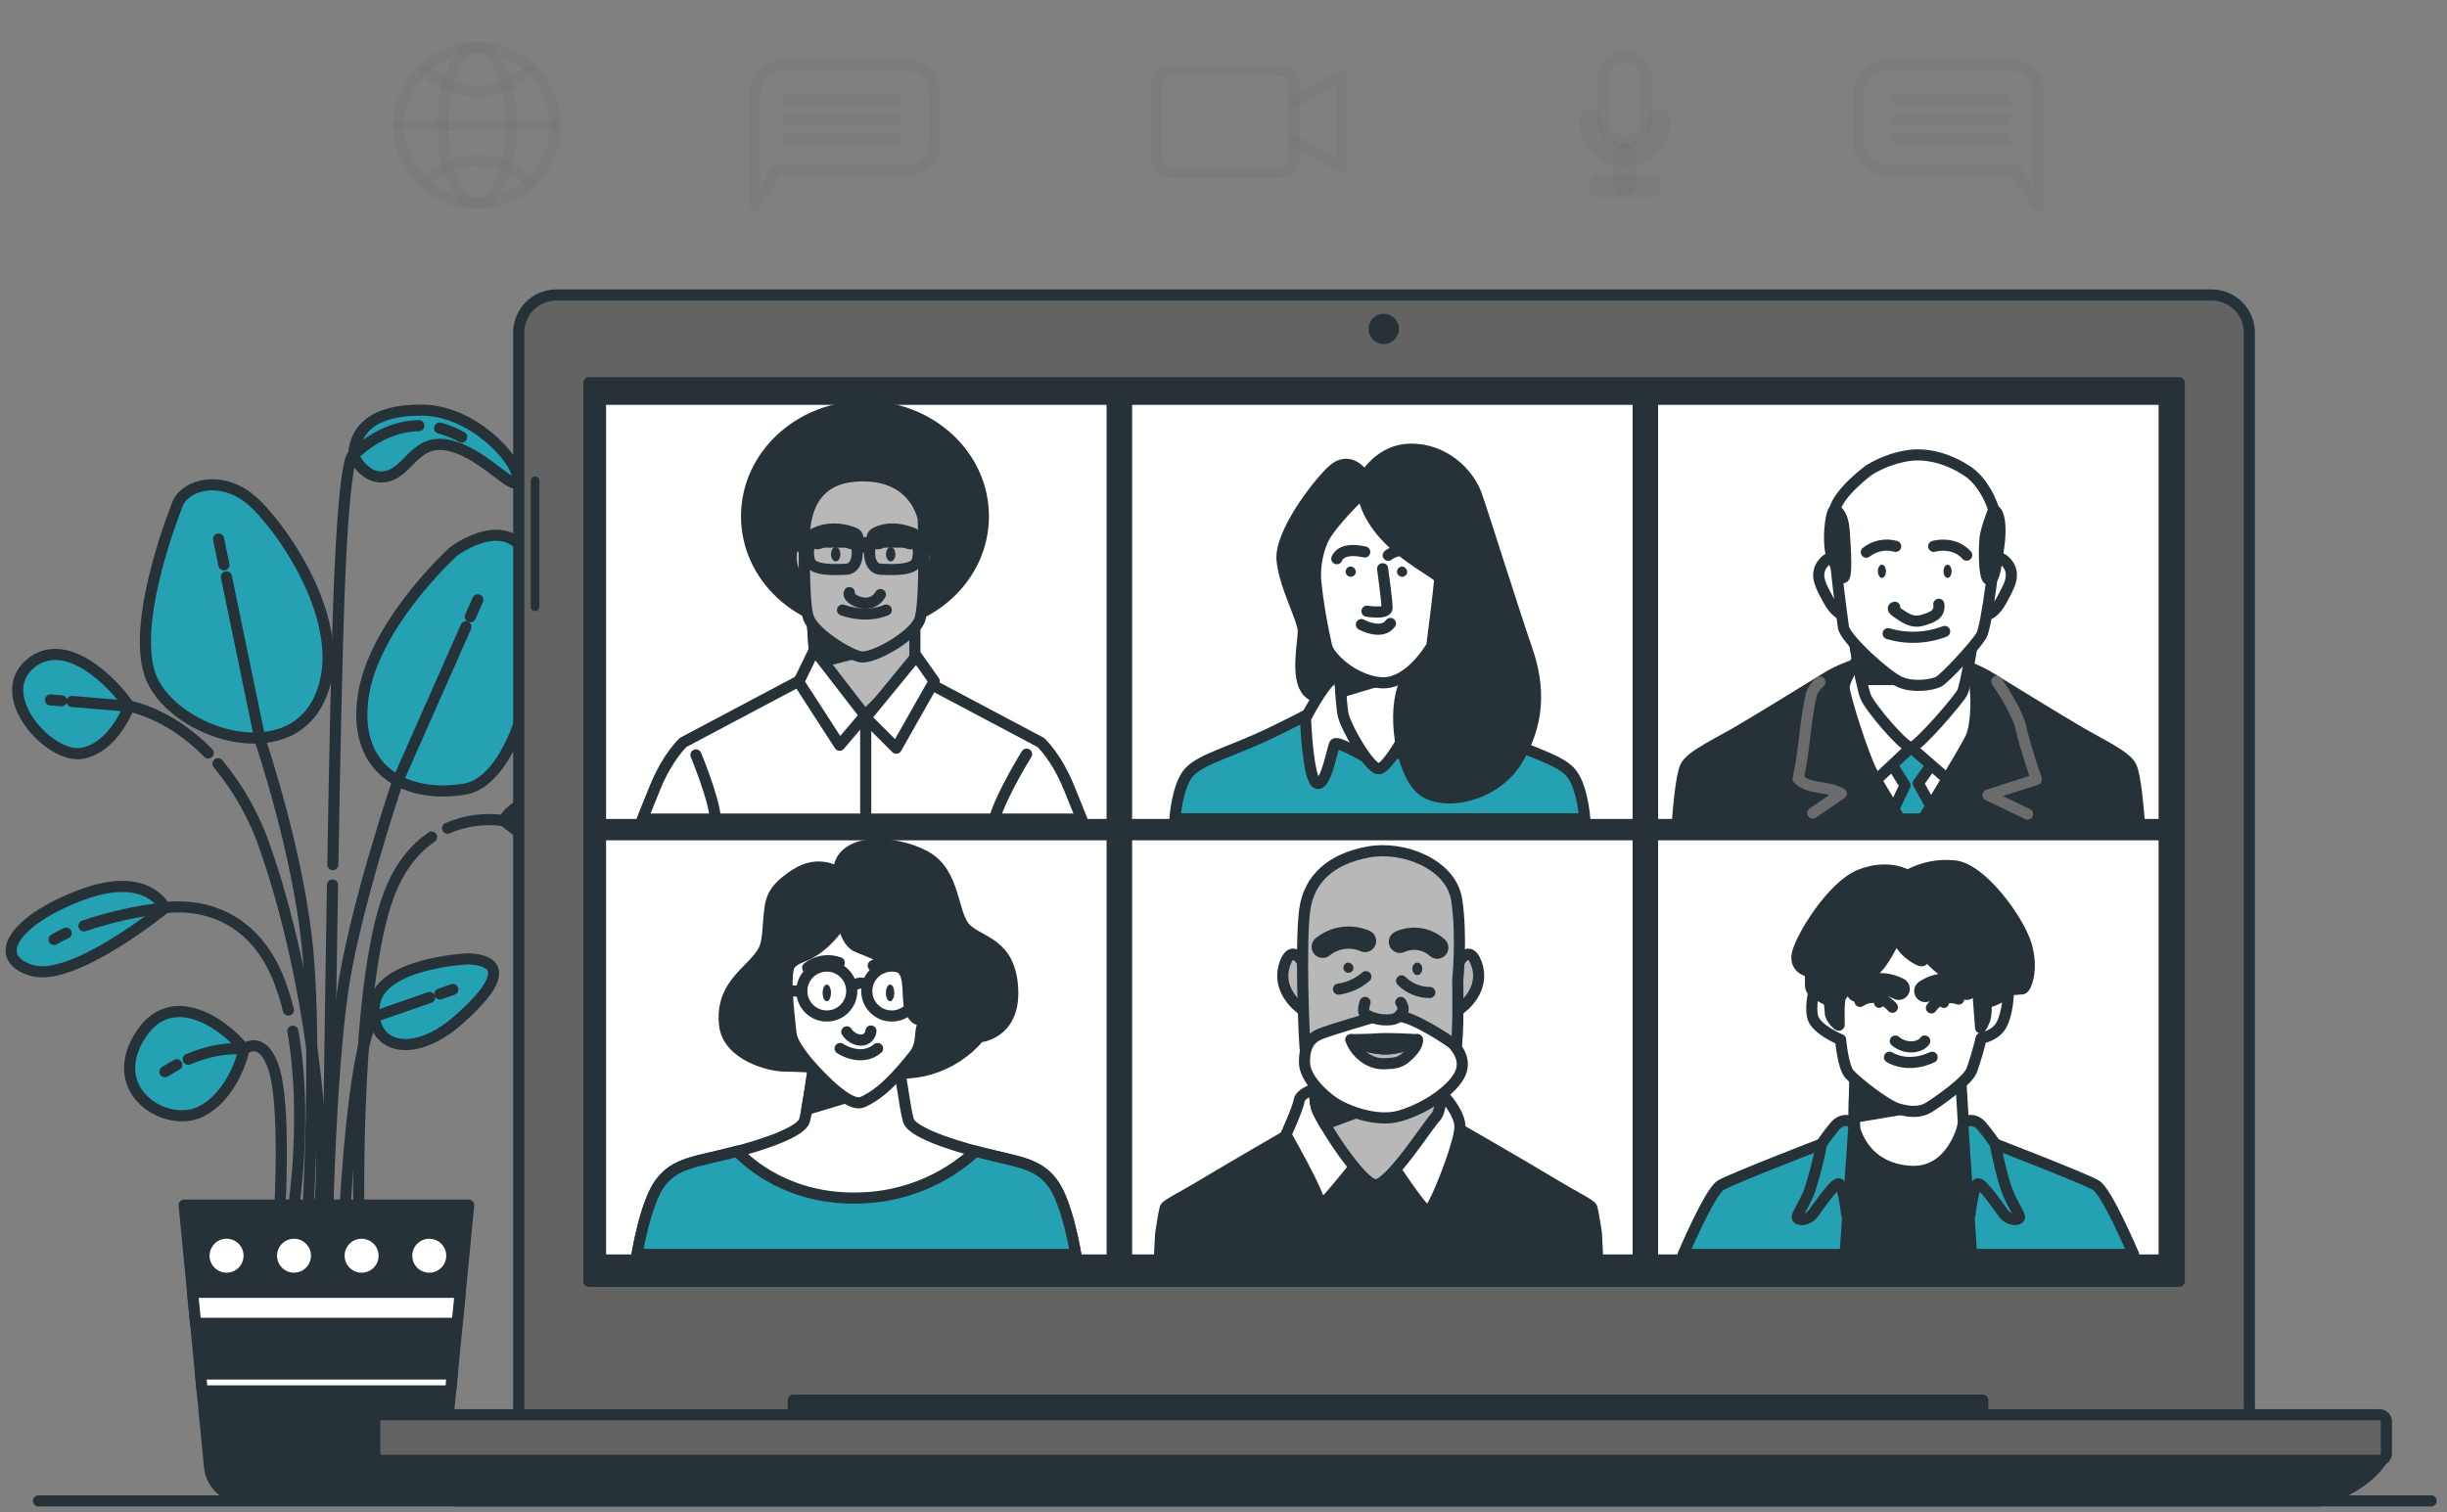 <svg width="220" height="136" viewBox="0 0 220 136" fill="none" xmlns="http://www.w3.org/2000/svg">
<rect x="0" y="0" width="220" height="136" fill="#808080" stroke="none"/>
<path d="M11.604 63.502C11.604 63.502 10.248 67.232 7.366 67.74C4.484 68.247 -0.601 62.654 2.621 59.772C5.843 56.89 10.255 61.461 11.604 63.502Z" fill="#25A1B4" stroke="#263238" stroke-linecap="round" stroke-linejoin="round"/>
<path d="M16.014 45.193C16.014 45.193 11.777 55.544 13.472 60.619C15.166 65.695 25.676 69.434 28.727 62.822C31.777 56.21 24.997 46.904 22.455 44.853C19.912 42.802 16.862 43.498 16.014 45.193Z" fill="#25A1B4" stroke="#263238" stroke-linecap="round" stroke-linejoin="round"/>
<path d="M40.763 49.599C40.763 49.599 33.472 56.211 32.624 62.822C31.777 69.434 36.694 71.809 41.779 70.958C46.864 70.107 49.406 57.23 47.883 51.294C46.359 45.358 40.763 49.599 40.763 49.599Z" fill="#25A1B4" stroke="#263238" stroke-linecap="round" stroke-linejoin="round"/>
<path d="M42.119 86.217C42.119 86.217 33.983 86.556 33.644 90.454C33.304 94.352 37.202 95.2 41.103 91.81C45.004 88.42 45.516 86.385 42.119 86.217Z" fill="#25A1B4" stroke="#263238" stroke-linecap="round" stroke-linejoin="round"/>
<path d="M21.946 94.353C21.946 94.353 21.099 98.422 18.065 99.949C15.03 101.476 9.586 98.254 12.468 93.337C15.351 88.42 20.42 92.321 21.946 94.353Z" fill="#25A1B4" stroke="#263238" stroke-linecap="round" stroke-linejoin="round"/>
<path d="M14.826 81.639C14.826 81.639 13.3 78.249 7.367 80.452C1.434 82.655 -0.94 86.048 2.79 87.245C6.52 88.442 14.826 81.639 14.826 81.639Z" fill="#25A1B4" stroke="#263238" stroke-linecap="round" stroke-linejoin="round"/>
<path d="M31.776 40.955C31.776 40.955 32.795 43.326 34.83 42.818C36.865 42.31 37.373 39.26 40.591 40.108C43.81 40.955 46.527 44.685 46.527 42.99C46.527 41.295 42.458 36.876 37.88 36.876C33.303 36.876 31.948 38.752 31.776 40.955Z" fill="#25A1B4" stroke="#263238" stroke-linecap="round" stroke-linejoin="round"/>
<path d="M20.131 50.789L19.649 48.47" stroke="#263238" stroke-linecap="round" stroke-linejoin="round"/>
<path d="M27.698 108.86C27.698 108.86 28.459 94.676 27.698 85.812C26.938 76.949 23.393 66.559 23.393 66.559L20.355 51.866" stroke="#263238" stroke-linecap="round" stroke-linejoin="round"/>
<path d="M42.283 55.46L42.956 53.936" stroke="#263238" stroke-linecap="round" stroke-linejoin="round"/>
<path d="M29.471 108.86C29.471 108.86 29.726 97.215 30.739 89.61C31.751 82.005 35.811 70.107 35.811 70.107L41.889 56.369" stroke="#263238" stroke-linecap="round" stroke-linejoin="round"/>
<path d="M39.554 89.377L40.709 88.976" stroke="#263238" stroke-linecap="round" stroke-linejoin="round"/>
<path d="M30.99 109.116C32.003 91.891 33.775 91.383 33.775 91.383L38.628 89.694" stroke="#263238" stroke-linecap="round" stroke-linejoin="round"/>
<path d="M15.891 95.749C15.545 95.933 15.192 96.137 14.83 96.37" stroke="#263238" stroke-linecap="round" stroke-linejoin="round"/>
<path d="M25.164 108.608C25.164 108.608 25.672 99.489 24.656 96.196C23.641 92.903 21.945 94.352 21.945 94.352C21.945 94.352 19.872 93.983 16.922 95.254" stroke="#263238" stroke-linecap="round" stroke-linejoin="round"/>
<path d="M26.329 92.722C27.652 100.145 26.429 108.365 26.429 108.365" stroke="#263238" stroke-linecap="round" stroke-linejoin="round"/>
<path d="M5.95 83.91C5.572 84.085 5.209 84.276 4.863 84.476" stroke="#263238" stroke-linecap="round" stroke-linejoin="round"/>
<path d="M25.928 90.826C25.721 89.985 25.466 89.157 25.165 88.345C22.124 80.238 14.813 81.639 14.813 81.639C12.34 81.914 9.904 82.456 7.548 83.257" stroke="#263238" stroke-linecap="round" stroke-linejoin="round"/>
<path d="M45.288 73.788C45.288 73.788 46.815 70.395 52.748 72.601C58.68 74.807 61.054 78.194 57.325 79.394C53.595 80.594 45.288 73.788 45.288 73.788Z" fill="#25A1B4" stroke="#263238" stroke-linecap="round" stroke-linejoin="round"/>
<path d="M38.799 75.269C37.334 76.276 35.923 77.896 34.95 80.49C31.909 88.597 32.258 108.607 32.258 108.607" stroke="#263238" stroke-linecap="round" stroke-linejoin="round"/>
<path d="M40.236 74.474C41.825 73.784 43.574 73.547 45.289 73.788C45.289 73.788 47.877 72.533 52.603 75.956" stroke="#263238" stroke-linecap="round" stroke-linejoin="round"/>
<path d="M19.598 68.671C21.503 70.968 22.962 73.601 23.9 76.434C27.95 88.08 29.47 103.031 28.71 108.605" stroke="#263238" stroke-linecap="round" stroke-linejoin="round"/>
<path d="M5.526 63.016L4.543 62.938" stroke="#263238" stroke-linecap="round" stroke-linejoin="round"/>
<path d="M18.718 67.707C15.14 64.052 11.601 63.502 11.601 63.502L6.471 63.078" stroke="#263238" stroke-linecap="round" stroke-linejoin="round"/>
<path d="M29.891 79.575C29.645 94.281 29.471 108.86 29.471 108.86" stroke="#263238" stroke-linecap="round" stroke-linejoin="round"/>
<path d="M39.524 38.493C40.218 38.675 40.886 38.945 41.511 39.299" stroke="#263238" stroke-linecap="round" stroke-linejoin="round"/>
<path d="M29.923 77.748C30.091 68.024 30.288 58.507 30.483 53.386C30.99 40.214 31.776 40.955 31.776 40.955C31.776 40.955 34.164 38.325 37.654 38.277" stroke="#263238" stroke-linecap="round" stroke-linejoin="round"/>
<path d="M36.781 134.7H21.917C21.148 134.7 20.407 134.414 19.839 133.897C19.27 133.38 18.914 132.67 18.841 131.905L16.554 108.365H42.138L39.851 131.915C39.774 132.676 39.418 133.382 38.851 133.897C38.284 134.411 37.547 134.697 36.781 134.7Z" fill="#263238" stroke="#263238" stroke-linecap="round" stroke-linejoin="round"/>
<path d="M17.314 116.206L17.586 118.994H41.103L41.375 116.206H17.314Z" fill="white" stroke="#263238" stroke-linecap="round" stroke-linejoin="round"/>
<path d="M40.514 125.073L40.66 123.553H18.029L18.175 125.073H40.514Z" fill="white" stroke="#263238" stroke-linecap="round" stroke-linejoin="round"/>
<path d="M36.565 112.914C36.564 113.315 36.682 113.708 36.905 114.042C37.127 114.376 37.444 114.636 37.815 114.79C38.186 114.944 38.594 114.984 38.988 114.906C39.381 114.828 39.743 114.635 40.027 114.351C40.311 114.067 40.504 113.706 40.582 113.312C40.66 112.918 40.62 112.51 40.466 112.139C40.312 111.768 40.051 111.452 39.718 111.229C39.383 111.007 38.991 110.888 38.589 110.889C38.053 110.89 37.538 111.103 37.158 111.483C36.779 111.862 36.565 112.377 36.565 112.914Z" fill="white" stroke="#263238" stroke-linecap="round" stroke-linejoin="round"/>
<path d="M20.351 114.941C20.753 114.945 21.147 114.829 21.483 114.609C21.819 114.388 22.082 114.073 22.238 113.703C22.395 113.332 22.438 112.924 22.362 112.529C22.286 112.135 22.094 111.771 21.811 111.486C21.528 111.2 21.167 111.005 20.773 110.925C20.379 110.845 19.97 110.884 19.598 111.037C19.227 111.19 18.909 111.45 18.685 111.784C18.461 112.118 18.342 112.511 18.342 112.913C18.342 113.447 18.553 113.96 18.929 114.34C19.305 114.72 19.816 114.936 20.351 114.941Z" fill="white" stroke="#263238" stroke-linecap="round" stroke-linejoin="round"/>
<path d="M26.433 114.939C27.552 114.939 28.458 114.032 28.458 112.914C28.458 111.795 27.552 110.889 26.433 110.889C25.315 110.889 24.408 111.795 24.408 112.914C24.408 114.032 25.315 114.939 26.433 114.939Z" fill="white" stroke="#263238" stroke-linecap="round" stroke-linejoin="round"/>
<path d="M30.482 112.914C30.482 113.315 30.6 113.707 30.823 114.041C31.045 114.375 31.362 114.636 31.732 114.79C32.103 114.944 32.511 114.984 32.904 114.907C33.298 114.829 33.66 114.636 33.944 114.352C34.228 114.069 34.421 113.707 34.5 113.314C34.578 112.92 34.538 112.512 34.385 112.141C34.231 111.771 33.971 111.454 33.638 111.231C33.304 111.008 32.912 110.889 32.511 110.889C31.973 110.889 31.458 111.102 31.078 111.482C30.697 111.861 30.483 112.376 30.482 112.914Z" fill="white" stroke="#263238" stroke-linecap="round" stroke-linejoin="round"/>
<g opacity="0.2">
<path opacity="0.2" d="M42.895 18.309C46.778 18.309 49.925 15.162 49.925 11.28C49.925 7.397 46.778 4.25 42.895 4.25C39.013 4.25 35.866 7.397 35.866 11.28C35.866 15.162 39.013 18.309 42.895 18.309Z" stroke="#1B1D22" stroke-linecap="round" stroke-linejoin="round"/>
<path opacity="0.2" d="M42.895 18.309C44.603 18.309 45.988 15.162 45.988 11.279C45.988 7.397 44.603 4.25 42.895 4.25C41.187 4.25 39.803 7.397 39.803 11.279C39.803 15.162 41.187 18.309 42.895 18.309Z" stroke="#1B1D22" stroke-linecap="round" stroke-linejoin="round"/>
<path opacity="0.2" d="M38.053 6.233C39.364 7.476 41.103 8.168 42.91 8.164C44.716 8.159 46.452 7.46 47.757 6.21" stroke="#1B1D22" stroke-linecap="round" stroke-linejoin="round"/>
<path opacity="0.2" d="M38.053 16.374C39.364 15.131 41.103 14.439 42.91 14.444C44.716 14.448 46.452 15.147 47.757 16.397" stroke="#1B1D22" stroke-linecap="round" stroke-linejoin="round"/>
<path opacity="0.2" d="M35.866 11.28H49.922" stroke="#1B1D22" stroke-linecap="round" stroke-linejoin="round"/>
</g>
<g opacity="0.2">
<path opacity="0.2" d="M115.042 6.333H105.205C104.486 6.333 103.904 6.916 103.904 7.634V14.236C103.904 14.954 104.486 15.536 105.205 15.536H115.042C115.76 15.536 116.342 14.954 116.342 14.236V7.634C116.342 6.916 115.76 6.333 115.042 6.333Z" stroke="#1B1D22" stroke-linecap="round" stroke-linejoin="round"/>
<path opacity="0.2" d="M116.375 12.651L120.635 15.112V6.76L116.365 9.225" stroke="#1B1D22" stroke-linecap="round" stroke-linejoin="round"/>
</g>
<g opacity="0.2">
<path opacity="0.2" d="M146.092 12.709C145.573 12.709 145.075 12.503 144.708 12.136C144.341 11.769 144.135 11.271 144.135 10.752V7.068C144.135 6.549 144.341 6.051 144.708 5.684C145.075 5.317 145.573 5.111 146.092 5.111V5.111C146.35 5.109 146.605 5.159 146.844 5.257C147.082 5.355 147.299 5.499 147.482 5.68C147.665 5.862 147.81 6.079 147.909 6.317C148.008 6.555 148.059 6.81 148.059 7.068V10.752C148.059 11.01 148.008 11.265 147.909 11.503C147.81 11.742 147.665 11.958 147.482 12.139C147.299 12.321 147.082 12.465 146.844 12.563C146.605 12.661 146.35 12.711 146.092 12.709V12.709Z" stroke="#1B1D22" stroke-linecap="round" stroke-linejoin="round"/>
<path opacity="0.2" d="M142.983 10.824C142.983 11.232 143.064 11.636 143.22 12.013C143.376 12.39 143.605 12.733 143.894 13.022C144.183 13.31 144.525 13.539 144.902 13.696C145.28 13.852 145.684 13.932 146.092 13.932C146.5 13.932 146.905 13.852 147.282 13.696C147.659 13.539 148.002 13.31 148.29 13.022C148.579 12.733 148.808 12.39 148.964 12.013C149.12 11.636 149.201 11.232 149.201 10.824" stroke="#1B1D22" stroke-width="2" stroke-linecap="round" stroke-linejoin="round"/>
<path opacity="0.2" d="M146.092 13.932V16.581" stroke="#1B1D22" stroke-width="2" stroke-linecap="round" stroke-linejoin="round"/>
<path opacity="0.2" d="M143.86 16.759H148.379" stroke="#1B1D22" stroke-width="2" stroke-linecap="round" stroke-linejoin="round"/>
</g>
<g opacity="0.2">
<path opacity="0.2" d="M183.263 8.368C183.263 7.708 183.001 7.075 182.534 6.609C182.067 6.142 181.435 5.88 180.775 5.88H169.579C168.92 5.881 168.288 6.143 167.821 6.61C167.355 7.076 167.093 7.708 167.092 8.368V12.848C167.093 13.507 167.355 14.14 167.821 14.606C168.288 15.072 168.92 15.335 169.579 15.335H180.775C180.932 15.335 181.09 15.32 181.244 15.29L183.263 18.476V12.938C183.263 12.906 183.263 12.874 183.263 12.841V8.368Z" stroke="#1B1D22" stroke-linecap="round" stroke-linejoin="round"/>
<path opacity="0.2" d="M170.553 8.976H180.332" stroke="#1B1D22" stroke-linecap="round" stroke-linejoin="round"/>
<path opacity="0.2" d="M170.553 10.73H180.332" stroke="#1B1D22" stroke-linecap="round" stroke-linejoin="round"/>
<path opacity="0.2" d="M170.553 12.479H180.332" stroke="#1B1D22" stroke-linecap="round" stroke-linejoin="round"/>
</g>
<g opacity="0.2">
<path opacity="0.2" d="M67.856 8.368C67.856 7.708 68.119 7.075 68.586 6.608C69.053 6.142 69.686 5.88 70.346 5.88H81.539C82.198 5.88 82.831 6.142 83.298 6.609C83.764 7.075 84.026 7.708 84.026 8.368V12.848C84.026 13.508 83.764 14.14 83.298 14.607C82.831 15.073 82.198 15.335 81.539 15.335H70.346C70.188 15.335 70.03 15.32 69.874 15.29L67.856 18.476V12.938C67.856 12.906 67.856 12.874 67.856 12.841V8.368Z" stroke="#1B1D22" stroke-linecap="round" stroke-linejoin="round"/>
<path opacity="0.2" d="M80.568 8.976H70.786" stroke="#1B1D22" stroke-linecap="round" stroke-linejoin="round"/>
<path opacity="0.2" d="M80.568 10.73H70.786" stroke="#1B1D22" stroke-linecap="round" stroke-linejoin="round"/>
<path opacity="0.2" d="M80.568 12.479H70.786" stroke="#1B1D22" stroke-linecap="round" stroke-linejoin="round"/>
</g>
<path d="M3.463 134.962H218.578" stroke="#263238" stroke-linecap="round" stroke-linejoin="round"/>
<path d="M50.015 26.525H198.845C199.743 26.525 200.603 26.882 201.238 27.516C201.873 28.151 202.229 29.012 202.229 29.909V127.529H46.635V29.909C46.635 29.012 46.991 28.152 47.625 27.517C48.258 26.883 49.118 26.526 50.015 26.525Z" fill="#636363" stroke="#263238" stroke-linecap="round" stroke-linejoin="round"/>
<path d="M124.406 30.944C125.16 30.944 125.771 30.333 125.771 29.579C125.771 28.825 125.16 28.214 124.406 28.214C123.652 28.214 123.041 28.825 123.041 29.579C123.041 30.333 123.652 30.944 124.406 30.944Z" fill="#263238"/>
<path d="M48.103 54.95C48 54.949 47.901 54.907 47.828 54.834C47.756 54.761 47.715 54.662 47.715 54.559V43.237C47.715 43.134 47.756 43.035 47.828 42.962C47.901 42.889 48 42.848 48.103 42.848C48.206 42.848 48.305 42.889 48.379 42.962C48.452 43.035 48.494 43.133 48.494 43.237V54.559C48.494 54.662 48.453 54.762 48.38 54.835C48.306 54.909 48.207 54.95 48.103 54.95Z" fill="#263238"/>
<path d="M195.928 34.415H52.946V115.217H195.928V34.415Z" fill="#263238" stroke="#263238" stroke-linecap="round" stroke-linejoin="round"/>
<path d="M178.266 125.902H71.323V127.937H178.266V125.902Z" fill="#263238" stroke="#263238" stroke-linecap="round" stroke-linejoin="round"/>
<path d="M34.052 131.058C34.052 131.058 35.808 133.206 41.078 134.963H208.515C208.515 134.963 212.419 133.992 214.176 131.252L34.052 131.058Z" fill="#263238" stroke="#263238" stroke-linecap="round" stroke-linejoin="round"/>
<path d="M213.939 127.212H34.304C33.966 127.212 33.692 127.485 33.692 127.823V130.702C33.692 131.04 33.966 131.313 34.304 131.313H213.939C214.277 131.313 214.55 131.04 214.55 130.702V127.823C214.55 127.485 214.277 127.212 213.939 127.212Z" fill="#636363" stroke="#263238" stroke-linecap="round" stroke-linejoin="round"/>
<path d="M194.07 75.561H149.074V112.797H194.07V75.561Z" fill="white"/>
<path d="M167.073 100.424L163.301 103.468L163.236 112.832H180.041L179.181 102.607L175.276 99.896L167.073 100.424Z" fill="#263238" stroke="#263238" stroke-linecap="round" stroke-linejoin="round"/>
<path d="M166.821 96.655C166.821 96.655 166.559 101.022 166.821 101.75C167.083 102.478 168.079 104.985 171.521 105.308C175.555 105.719 176.525 101.087 176.525 101.087L176.26 96.655C176.26 96.655 173.672 97.25 171.498 96.979C169.324 96.707 166.743 96.396 166.743 96.396" fill="white"/>
<path d="M166.821 96.655C166.821 96.655 166.559 101.022 166.821 101.75C167.083 102.478 168.079 104.985 171.521 105.308C175.555 105.719 176.525 101.087 176.525 101.087L176.26 96.655C176.26 96.655 173.672 97.25 171.498 96.979C169.324 96.707 166.743 96.396 166.743 96.396" stroke="#263238" stroke-linecap="round" stroke-linejoin="round"/>
<path d="M172.125 98.218L168.386 96.601L166.742 96.394L166.807 96.659C166.807 96.659 166.671 98.923 166.694 100.473L172.125 99.554V98.218Z" fill="#263238" stroke="#263238" stroke-linecap="round" stroke-linejoin="round"/>
<path d="M163.171 88.847C163.171 88.847 162.705 90.302 162.97 91.435C163.236 92.567 165.484 93.486 165.484 93.486C165.484 93.486 165.684 95.934 166.28 96.594C166.875 97.254 169.514 99.373 170.647 99.706C171.779 100.039 172.697 100.029 173.425 99.573C174.153 99.117 176.864 97.257 177.262 96.264C177.6 95.31 177.887 94.338 178.122 93.353C178.122 93.353 179.445 93.156 179.976 92.094C180.506 91.034 180.571 89.448 180.571 88.986C180.571 88.523 179.248 87.53 178.387 86.87C177.527 86.21 172.3 83.031 171.374 82.966C170.449 82.901 169.256 83.231 168.861 83.613C168.466 83.995 163.171 88.847 163.171 88.847Z" fill="white" stroke="#263238" stroke-linecap="round" stroke-linejoin="round"/>
<path d="M170.401 93.611C170.827 93.968 171.37 94.156 171.925 94.138C172.785 94.074 173.047 93.611 173.047 93.611" stroke="#263238" stroke-linecap="round" stroke-linejoin="round"/>
<path d="M169.874 95.067C169.874 95.067 171.462 96.125 173.711 95.067" stroke="#263238" stroke-linecap="round" stroke-linejoin="round"/>
<path d="M170.136 90.574C170.136 90.574 168.881 88.986 167.225 90.044" stroke="#263238" stroke-linecap="round" stroke-linejoin="round"/>
<path d="M173.646 90.632C173.904 90.243 174.287 89.952 174.731 89.808C175.175 89.665 175.655 89.675 176.092 89.839" stroke="#263238" stroke-linecap="round" stroke-linejoin="round"/>
<path d="M169.409 90.17C169.409 90.078 169.381 89.989 169.331 89.913C169.28 89.837 169.208 89.777 169.123 89.742C169.038 89.707 168.945 89.698 168.856 89.716C168.766 89.734 168.684 89.778 168.619 89.843C168.554 89.907 168.51 89.99 168.492 90.079C168.474 90.169 168.484 90.262 168.519 90.347C168.554 90.431 168.613 90.504 168.689 90.554C168.765 90.605 168.854 90.632 168.946 90.632C169.069 90.632 169.186 90.584 169.273 90.497C169.36 90.41 169.409 90.292 169.409 90.17Z" fill="#263238"/>
<path d="M175.231 90.17C175.231 90.078 175.204 89.989 175.153 89.913C175.102 89.837 175.03 89.777 174.945 89.742C174.861 89.707 174.768 89.698 174.678 89.716C174.588 89.734 174.506 89.778 174.441 89.843C174.376 89.907 174.332 89.99 174.315 90.079C174.297 90.169 174.306 90.262 174.341 90.347C174.376 90.431 174.435 90.504 174.511 90.554C174.587 90.605 174.677 90.632 174.768 90.632C174.891 90.632 175.009 90.584 175.095 90.497C175.182 90.41 175.231 90.292 175.231 90.17Z" fill="#263238"/>
<path d="M170.702 88.915C170.124 88.611 169.475 88.469 168.823 88.504C168.171 88.539 167.54 88.749 166.998 89.112" stroke="#263238" stroke-width="2" stroke-miterlimit="10" stroke-linecap="round"/>
<path d="M176.8 88.915C176.222 88.611 175.572 88.469 174.92 88.504C174.269 88.539 173.638 88.749 173.096 89.112" stroke="#263238" stroke-width="2" stroke-miterlimit="10" stroke-linecap="round"/>
<path d="M170.514 84.082C170.514 84.082 169.589 86.201 168.729 87.061C167.868 87.922 166.212 88.449 166.212 88.449C165.999 88.864 165.756 89.263 165.484 89.643C165.287 89.84 165.355 91.956 165.355 92.156C165.355 92.357 164.559 91.561 164.559 91.099C164.545 90.72 164.5 90.344 164.426 89.973C164.049 89.822 163.694 89.621 163.369 89.378C163.103 89.112 162.773 89.177 162.773 88.517V87.391C162.773 87.391 161.318 87.194 161.583 85.803C161.848 84.412 164.692 79.657 167.273 78.657C169.854 77.658 171.507 78.725 171.507 78.725C172.796 78.008 174.275 77.707 175.742 77.865C178.187 78.13 181.497 82.759 182.16 84.943C182.823 87.126 182.16 88.847 181.836 88.915C181.419 88.961 181 88.983 180.581 88.98C180.581 88.98 180.513 89.177 179.986 89.575C179.539 89.857 179.047 90.059 178.53 90.17C178.603 90.655 178.58 91.15 178.462 91.626C178.365 91.907 178.233 92.174 178.068 92.422L177.802 88.915C176.632 88.535 175.537 87.952 174.568 87.194C173.76 86.561 173.065 85.796 172.513 84.93C172.513 84.93 173.112 86.253 172.837 86.385C172.562 86.518 170.78 85.399 170.514 84.082Z" fill="#263238" stroke="#263238" stroke-linecap="round" stroke-linejoin="round"/>
<path d="M166.679 101.22L165.883 112.797H151.326C151.326 112.797 153.71 107.175 154.7 106.58C155.69 105.985 163.758 102.873 163.758 102.873C163.758 102.873 164.285 102.081 164.948 101.285C165.611 100.489 166.546 100.69 166.679 101.22Z" fill="#25A1B4" stroke="#263238" stroke-linecap="round" stroke-linejoin="round"/>
<path d="M163.766 102.866C163.502 104.277 163.148 105.67 162.705 107.036C162.178 108.424 161.515 109.219 161.583 109.485C161.651 109.75 162.508 109.808 163.039 109.087C163.569 108.365 164.889 106.441 165.303 106.441C165.717 106.441 166.031 109.219 166.031 109.219" stroke="#263238" stroke-linecap="round" stroke-linejoin="round"/>
<path d="M176.47 101.22L177.262 112.797H191.819C191.819 112.797 189.438 107.175 188.445 106.58C187.452 105.985 179.388 102.873 179.388 102.873C179.388 102.873 178.857 102.081 178.194 101.285C177.531 100.489 176.602 100.69 176.47 101.22Z" fill="#25A1B4" stroke="#263238" stroke-linecap="round" stroke-linejoin="round"/>
<path d="M179.381 102.866C179.381 102.866 179.908 105.645 180.438 107.036C180.969 108.427 181.629 109.219 181.564 109.485C181.499 109.75 180.636 109.808 180.108 109.087C179.581 108.365 178.255 106.441 177.844 106.441C177.433 106.441 177.116 109.219 177.116 109.219" stroke="#263238" stroke-linecap="round" stroke-linejoin="round"/>
<path d="M146.78 75.561H101.784V112.797H146.78V75.561Z" fill="white"/>
<path d="M143.529 110.905C143.529 110.905 143.225 108.912 143.125 108.611C143.024 108.31 141.698 107.715 139.566 106.418C137.435 105.121 130.004 100.838 130.004 100.838H117.88C117.88 100.838 110.453 105.13 108.318 106.424C106.183 107.718 104.86 108.32 104.76 108.618C104.66 108.915 104.352 110.911 104.352 110.911L104.252 112.803H143.62L143.529 110.905Z" fill="#263238" stroke="#263238" stroke-linecap="round" stroke-linejoin="round"/>
<path d="M118.602 97.749C118.602 97.749 116.907 98.247 116.807 98.942C116.707 99.638 115.613 102.035 115.613 102.035C115.613 102.035 116.807 104.128 117.706 105.917C118.605 107.706 118.602 108.21 118.9 108.21C119.197 108.21 122.29 104.222 122.588 103.924C122.885 103.626 124.781 104.125 124.781 104.125C124.781 104.125 127.87 108.909 128.371 108.909C128.873 108.909 131.26 102.827 131.26 101.333C131.26 99.838 129.267 97.943 129.267 97.943L118.602 97.749Z" fill="white" stroke="#263238" stroke-linecap="round" stroke-linejoin="round"/>
<path d="M118.298 96.452C118.298 96.452 118.001 98.645 118.399 99.742C118.796 100.838 122.387 106.535 123.681 106.535C124.975 106.535 128.465 101.036 129.064 100.457C129.662 99.878 129.762 96.866 129.762 96.866C129.762 96.866 125.881 98.762 122.685 97.765C119.489 96.769 118.298 96.452 118.298 96.452Z" fill="#B8B8B8" stroke="#263238" stroke-linecap="round" stroke-linejoin="round"/>
<path d="M121.533 97.387C119.22 96.678 118.318 96.452 118.318 96.452C118.318 96.452 118.02 98.645 118.418 99.742C118.622 100.209 118.86 100.661 119.13 101.094L123.914 99.308L121.533 97.387Z" fill="#263238" stroke="#263238" stroke-linecap="round" stroke-linejoin="round"/>
<path d="M117.505 87.281C117.505 87.281 116.309 84.392 115.513 86.683C114.717 88.973 116.706 90.564 117.208 90.872C117.709 91.179 117.505 87.281 117.505 87.281Z" fill="#B8B8B8" stroke="#263238" stroke-linecap="round" stroke-linejoin="round"/>
<path d="M130.762 87.281C130.762 87.281 131.959 84.392 132.754 86.683C133.55 88.973 131.561 90.564 131.059 90.872C130.558 91.179 130.762 87.281 130.762 87.281Z" fill="#B8B8B8" stroke="#263238" stroke-linecap="round" stroke-linejoin="round"/>
<path d="M131.06 88.18C131.06 88.18 131.461 84.092 130.963 80.902C130.465 77.713 126.178 76.017 122.989 76.616C119.799 77.214 117.706 78.909 117.305 81.792C116.904 84.674 117.208 93.55 117.406 94.948C117.603 96.345 120.886 99.243 124.681 99.243C128.475 99.243 130.562 95.556 130.862 94.459C131.163 93.362 131.06 88.18 131.06 88.18Z" fill="#B8B8B8" stroke="#263238" stroke-linecap="round" stroke-linejoin="round"/>
<path d="M123.697 91.408C123.697 91.408 119.592 92.602 118.696 92.974C117.8 93.346 117.279 94.019 117.279 95.51C117.279 97.001 119.068 98.57 119.964 99.168C120.86 99.767 123.623 100.957 125.787 100.362C127.951 99.767 130.338 98.198 131.16 96.781C131.982 95.364 130.933 94.242 130.71 93.944C130.487 93.647 126.98 91.408 125.858 91.408H123.697Z" fill="white" stroke="#263238" stroke-linecap="round" stroke-linejoin="round"/>
<path d="M122.726 90.138C122.726 90.138 122.428 90.959 122.726 91.182C123.332 91.55 124.033 91.732 124.741 91.706C125.712 91.706 125.861 91.257 126.084 90.959C126.307 90.662 125.935 90.138 125.935 90.138" fill="#B8B8B8"/>
<path d="M122.726 90.138C122.726 90.138 122.428 90.959 122.726 91.182C123.332 91.55 124.033 91.732 124.741 91.706C125.712 91.706 125.861 91.257 126.084 90.959C126.307 90.662 125.935 90.138 125.935 90.138" stroke="#263238" stroke-linecap="round" stroke-linejoin="round"/>
<path d="M121.458 93.485C122.324 93.916 123.257 94.194 124.217 94.307C125.712 94.456 127.426 93.485 127.426 93.485C127.426 93.485 127.575 93.935 126.757 94.757C125.938 95.578 125.563 95.604 124.515 95.649C122.875 95.75 121.681 94.317 121.458 93.485Z" fill="#B8B8B8" stroke="#263238" stroke-linecap="round" stroke-linejoin="round"/>
<path d="M121.459 93.486C121.459 93.486 122.95 93.486 123.921 93.411C124.891 93.337 127.427 93.486 127.427 93.486C127.427 93.486 124.891 95.362 121.459 93.486Z" fill="#B8B8B8" stroke="#263238" stroke-linecap="round" stroke-linejoin="round"/>
<path d="M121.682 87.116C121.663 87.201 121.621 87.278 121.56 87.339C121.499 87.401 121.422 87.444 121.338 87.463C121.254 87.483 121.165 87.478 121.084 87.45C121.002 87.422 120.93 87.371 120.876 87.303C120.821 87.236 120.787 87.155 120.777 87.069C120.768 86.983 120.782 86.896 120.819 86.818C120.857 86.74 120.915 86.674 120.988 86.628C121.061 86.581 121.146 86.557 121.232 86.556C121.366 86.572 121.488 86.639 121.572 86.744C121.656 86.849 121.696 86.983 121.682 87.116Z" fill="#263238"/>
<path d="M127.427 87.676C127.673 87.676 127.873 87.425 127.873 87.116C127.873 86.807 127.673 86.556 127.427 86.556C127.18 86.556 126.98 86.807 126.98 87.116C126.98 87.425 127.18 87.676 127.427 87.676Z" fill="#263238"/>
<path d="M122.802 87.824C122.106 88.427 121.251 88.816 120.34 88.943" stroke="#263238" stroke-linecap="round" stroke-linejoin="round"/>
<path d="M126.01 88.2C126.342 88.533 126.738 88.797 127.173 88.977C127.608 89.156 128.075 89.247 128.546 89.245" stroke="#263238" stroke-linecap="round" stroke-linejoin="round"/>
<path d="M122.726 84.615C122.105 84.345 121.421 84.251 120.749 84.344C120.078 84.436 119.445 84.712 118.919 85.139" stroke="#263238" stroke-width="2" stroke-linecap="round" stroke-linejoin="round"/>
<path d="M125.861 84.69C126.411 84.439 127.022 84.356 127.619 84.449C128.216 84.542 128.772 84.808 129.219 85.214" stroke="#263238" stroke-width="2" stroke-linecap="round" stroke-linejoin="round"/>
<path d="M99.487 75.561H54.491V112.797H99.487V75.561Z" fill="white"/>
<path d="M75.382 78.486C75.382 78.486 73.661 77.215 71.5 78.638C69.339 80.061 69.255 80.883 69.103 82.905C68.951 84.926 68.954 85.373 67.757 86.647C66.561 87.922 64.846 89.264 65.137 92.111C65.428 94.958 69.343 95.854 70.452 95.854C71.562 95.854 75.466 96.077 75.466 96.077C75.466 96.077 80.558 97.047 83.553 96.151C85.306 95.648 86.871 94.635 88.046 93.24C88.046 93.24 91.265 93.013 91.042 88.899C90.818 84.784 88.13 84.781 86.836 83.51C85.542 82.238 85.95 78.486 83.168 76.988C80.386 75.49 75.456 75.267 75.382 78.486Z" fill="#263238" stroke="#263238" stroke-linecap="round" stroke-linejoin="round"/>
<path d="M94.619 106.36C93.274 104.565 91.475 104.49 88.257 103.665C85.038 102.841 81.971 101.725 81.67 100.754C81.37 99.784 80.7 94.841 80.7 94.841L77.103 94.779H76.893L73.299 94.85C73.299 94.85 72.626 99.79 72.328 100.764C72.031 101.737 68.961 102.86 65.742 103.675C62.524 104.49 60.728 104.574 59.379 106.37C58.03 108.165 57.283 112.807 57.283 112.807H96.716C96.716 112.807 95.978 108.159 94.619 106.36Z" fill="white" stroke="#263238" stroke-linecap="round" stroke-linejoin="round"/>
<path d="M77.34 98.314L73.286 94.834C73.286 94.834 72.853 98.007 72.529 99.767L77.34 98.314Z" fill="#263238" stroke="#263238" stroke-linecap="round" stroke-linejoin="round"/>
<path d="M94.62 106.36C93.274 104.564 91.476 104.49 88.257 103.665C88.073 103.62 87.888 103.571 87.707 103.519C84.853 106.149 81.136 107.645 77.255 107.725C70.993 107.909 67.354 104.658 66.286 103.519L65.727 103.665C62.508 104.49 60.713 104.564 59.364 106.36C58.015 108.155 57.268 112.797 57.268 112.797H96.716C96.716 112.797 95.978 108.158 94.62 106.36Z" fill="#25A1B4" stroke="#263238" stroke-linecap="round" stroke-linejoin="round"/>
<path d="M75.757 82.752C75.208 83.67 74.498 84.482 73.661 85.149C72.312 86.197 71.639 85.971 71.041 86.721C70.442 87.471 70.966 91.437 71.115 92.932C71.264 94.426 74.185 97.273 74.997 97.949C75.809 98.625 76.87 99.447 77.617 99.072C78.364 98.696 79.639 98.101 82.185 94.866C82.88 93.986 82.709 92.993 82.858 92.472C82.943 92.205 82.994 91.928 83.01 91.648C83.01 91.648 82.334 92.023 81.884 90.9C81.434 89.778 81.962 87.756 80.988 87.019C80.014 86.281 78.219 85.599 77.106 85.149C75.993 84.699 75.757 82.752 75.757 82.752Z" fill="white" stroke="#263238" stroke-linecap="round" stroke-linejoin="round"/>
<path d="M76.133 92.783C76.27 93 76.457 93.18 76.678 93.31C76.899 93.44 77.148 93.516 77.404 93.531C77.63 93.531 77.847 93.447 78.014 93.295C78.181 93.143 78.284 92.934 78.303 92.709" stroke="#263238" stroke-linecap="round" stroke-linejoin="round"/>
<path d="M75.53 94.281C75.53 94.281 77.403 95.552 78.901 94.281" stroke="#263238" stroke-linecap="round" stroke-linejoin="round"/>
<path d="M74.709 89.28C74.709 89.694 74.541 90.031 74.334 90.031C74.127 90.031 73.962 89.707 73.962 89.28C73.962 88.853 74.127 88.533 74.334 88.533C74.541 88.533 74.709 88.853 74.709 89.28Z" fill="#263238"/>
<path d="M80.399 89.28C80.399 89.694 80.231 90.031 80.024 90.031C79.817 90.031 79.648 89.707 79.648 89.28C79.648 88.853 79.817 88.533 80.024 88.533C80.231 88.533 80.399 88.853 80.399 89.28Z" fill="#263238"/>
<path d="M74.334 91.36C75.574 91.36 76.579 90.355 76.579 89.115C76.579 87.875 75.574 86.87 74.334 86.87C73.094 86.87 72.089 87.875 72.089 89.115C72.089 90.355 73.094 91.36 74.334 91.36Z" stroke="#263238" stroke-linecap="round" stroke-linejoin="round"/>
<path d="M80.173 91.36C81.413 91.36 82.418 90.355 82.418 89.115C82.418 87.875 81.413 86.87 80.173 86.87C78.933 86.87 77.928 87.875 77.928 89.115C77.928 90.355 78.933 91.36 80.173 91.36Z" stroke="#263238" stroke-linecap="round" stroke-linejoin="round"/>
<path d="M76.656 88.665C76.656 88.665 77.478 88.067 77.927 88.665" stroke="#263238" stroke-linecap="round" stroke-linejoin="round"/>
<path d="M72.089 89.115H70.74" stroke="#263238" stroke-linecap="round" stroke-linejoin="round"/>
<path d="M72.613 87.016C73.01 86.704 73.479 86.5 73.977 86.421C74.474 86.342 74.984 86.392 75.457 86.566" stroke="#263238" stroke-linecap="round" stroke-linejoin="round"/>
<path d="M78.51 86.832C78.943 86.575 79.436 86.433 79.94 86.42C80.444 86.407 80.942 86.523 81.389 86.757" stroke="#263238" stroke-linecap="round" stroke-linejoin="round"/>
<path d="M194.07 36.404H149.074V73.64H194.07V36.404Z" fill="white"/>
<path d="M192.313 73.64C192.268 73.038 192.012 69.758 191.595 68.917C191.133 67.995 189.007 67.005 187.173 65.951C185.339 64.896 179.455 61.267 178.598 60.739C177.862 60.335 177.088 60.003 176.288 59.749L171.672 59.494H171.572H171.475L166.855 59.749C166.055 60.003 165.281 60.335 164.546 60.739C163.688 61.267 157.817 64.893 155.97 65.951C154.123 67.008 152.011 67.995 151.551 68.917C151.131 69.758 150.875 73.038 150.83 73.64H192.313Z" fill="#263238" stroke="#263238" stroke-linecap="round" stroke-linejoin="round"/>
<path d="M170.812 73.641H172.895C174.337 71.266 176.841 67.116 177.213 66.281C177.74 65.094 177.805 61.927 177.346 60.672C176.886 59.417 176.155 59.288 176.155 59.288L167.121 59.155C167.121 59.155 165.801 61.002 165.801 61.795C165.801 62.587 167.515 67.941 168.308 69.448C168.777 70.348 169.941 72.243 170.812 73.641Z" fill="white" stroke="#263238" stroke-linecap="round" stroke-linejoin="round"/>
<path d="M170.263 72.753L170.813 73.64H172.896L173.598 72.478L172.463 70.434L174.31 67.846L171.541 65.604L169.826 68.309L171.275 70.618L170.263 72.753Z" fill="#25A1B4" stroke="#263238" stroke-linecap="round" stroke-linejoin="round"/>
<path d="M177.213 66.281C177.74 65.094 177.805 61.927 177.346 60.672C176.886 59.417 176.155 59.288 176.155 59.288L167.121 59.155C167.121 59.155 165.801 61.002 165.801 61.795C165.801 62.587 167.515 67.941 168.308 69.448C168.405 69.636 168.537 69.872 168.686 70.137L171.805 67.203L175.062 70.043C176.078 68.339 177 66.763 177.213 66.281Z" fill="white" stroke="#263238" stroke-linecap="round" stroke-linejoin="round"/>
<path d="M166.658 57.256C166.658 57.256 167.305 61.542 167.713 62.6C168.12 63.657 171.21 67.216 171.805 67.216C172.4 67.216 176.091 62.93 176.421 62.27C176.751 61.61 177.346 57.715 177.346 57.715C177.346 57.715 174.111 58.906 172.332 58.906C170.553 58.906 166.658 57.256 166.658 57.256Z" fill="white" stroke="#263238" stroke-linecap="round" stroke-linejoin="round"/>
<path d="M172.238 61.108L167.994 57.767C167.211 57.476 166.658 57.243 166.658 57.243C166.658 57.243 167.001 59.472 167.341 61.108H172.238Z" fill="#263238" stroke="#263238" stroke-linecap="round" stroke-linejoin="round"/>
<path d="M165.471 50.787C165.471 50.787 164.876 49.535 163.954 50.589C163.032 51.644 163.753 52.766 164.348 53.889C164.944 55.011 165.603 55.406 165.866 55.209C166.128 55.011 165.471 50.787 165.471 50.787Z" stroke="#263238" stroke-linecap="round" stroke-linejoin="round"/>
<path d="M178.88 50.787C178.88 50.787 179.475 49.535 180.397 50.589C181.319 51.644 180.595 52.766 180.003 53.889C179.411 55.011 178.748 55.406 178.486 55.209C178.224 55.011 178.88 50.787 178.88 50.787Z" fill="white" stroke="#263238" stroke-linecap="round" stroke-linejoin="round"/>
<path d="M168.043 42.266C168.043 42.266 165.403 44.181 164.944 45.825C164.485 47.468 165.591 55.322 165.733 56.38C165.876 57.438 169.615 60.798 170.815 61.326C172.015 61.853 173.652 61.591 174.244 61.326C174.836 61.06 177.608 58.026 178.126 57.169C178.643 56.312 179.514 49.056 179.514 47.406C179.514 45.757 178.391 43.382 176.926 42.392C175.46 41.403 173.367 40.613 171.32 41.008C170.159 41.221 169.048 41.648 168.043 42.266Z" fill="white" stroke="#263238" stroke-linecap="round" stroke-linejoin="round"/>
<path d="M170.35 54.603C170.35 54.603 169.955 54.668 170.547 55.066C171.139 55.464 171.867 56.056 172.789 55.79C173.711 55.525 174.438 55.263 174.309 54.338" stroke="#263238" stroke-linecap="round" stroke-linejoin="round"/>
<path d="M169.754 56.978C171.423 57.475 173.21 57.405 174.836 56.78" stroke="#263238" stroke-linecap="round" stroke-linejoin="round"/>
<path d="M169.194 51.967C169.394 51.967 169.557 51.7 169.557 51.371C169.557 51.043 169.394 50.776 169.194 50.776C168.994 50.776 168.832 51.043 168.832 51.371C168.832 51.7 168.994 51.967 169.194 51.967Z" fill="#263238"/>
<path d="M175.461 51.371C175.461 51.695 175.299 51.963 175.099 51.963C174.898 51.963 174.736 51.698 174.736 51.371C174.736 51.045 174.898 50.776 175.099 50.776C175.299 50.776 175.461 51.041 175.461 51.371Z" fill="#263238"/>
<path d="M167.791 49.654C168.158 49.364 168.589 49.166 169.047 49.074C169.506 48.982 169.98 49.001 170.431 49.127" stroke="#263238" stroke-linecap="round" stroke-linejoin="round"/>
<path d="M173.85 49.126C173.85 49.126 175.629 48.599 176.816 49.919" stroke="#263238" stroke-linecap="round" stroke-linejoin="round"/>
<path d="M164.945 45.831C164.945 45.831 165.669 45.96 165.802 47.743C165.935 49.525 166.064 51.831 165.734 51.948C165.404 52.064 165.411 51.624 164.812 50.366C164.214 49.108 164.557 46.028 164.945 45.831Z" fill="#263238" stroke="#263238" stroke-linecap="round" stroke-linejoin="round"/>
<path d="M179.194 45.96C179.194 45.96 178.547 47.61 178.466 48.402C178.385 49.195 178.333 51.961 178.789 52.096C179.245 52.232 179.384 51.569 179.714 49.062C180.044 46.555 179.456 45.698 179.194 45.96Z" fill="#263238" stroke="#263238" stroke-linecap="round" stroke-linejoin="round"/>
<path d="M163.624 61.332C163.287 61.617 163.025 61.98 162.861 62.39C162.259 65.003 162.259 67.413 161.657 70.024C162.66 71.03 164.268 70.626 165.539 71.36C164.685 71.945 164.643 71.098 165.539 71.36L162.977 73.106" stroke="#6B6B6B" stroke-linecap="round" stroke-linejoin="round"/>
<path d="M179.523 61.267C179.523 61.267 181.37 63.904 181.7 65.473C182.03 67.042 183.085 70.092 183.085 70.092L178.73 71.489L182.289 73.204" stroke="#6B6B6B" stroke-linecap="round" stroke-linejoin="round"/>
<path d="M146.78 36.404H101.784V73.64H146.78V36.404Z" fill="white"/>
<path d="M122.503 42.605C122.503 42.605 121.296 40.898 119.792 42.305C118.288 43.712 115.069 48.03 115.263 50.34C115.457 52.65 117.172 55.661 117.172 56.767C117.172 57.874 116.47 60.973 117.573 62.189C118.676 63.405 122.697 63.195 122.697 63.195L124.706 63.095C124.706 63.095 129.234 64.298 131.434 63.095C133.634 61.892 132.728 56.263 132.44 55.36L132.136 54.458C132.136 54.458 132.841 49.929 131.534 47.225C130.228 44.52 128.422 43.207 126.614 42.906C125.252 42.712 123.879 42.612 122.503 42.605Z" fill="#263238" stroke="#263238" stroke-linecap="round" stroke-linejoin="round"/>
<path d="M141.178 69.421C140.072 68.215 137.361 67.613 133.644 65.805C129.927 63.997 128.423 63.094 128.423 63.094C126.864 62.518 124.768 62.884 124.053 63.036C123.338 62.884 121.245 62.518 119.683 63.094C119.683 63.094 118.178 63.997 114.462 65.805C110.745 67.613 108.034 68.215 106.928 69.421C105.821 70.628 105.634 73.627 105.634 73.627H142.481C142.481 73.627 142.281 70.625 141.178 69.421Z" fill="#25A1B4" stroke="#263238" stroke-linecap="round" stroke-linejoin="round"/>
<path d="M121.29 61.587C121.29 61.587 120.588 60.685 119.786 61.086C118.984 61.487 117.373 64.599 117.373 64.599C117.373 64.599 117.574 70.024 118.379 70.422C119.185 70.82 119.786 67.31 119.996 66.909C120.207 66.507 123.71 68.613 123.71 68.613L126.725 67.209C126.725 67.209 128.019 70.823 128.633 70.926C129.248 71.03 129.436 65.802 129.235 64.596C129.035 63.389 127.618 61.484 126.324 61.383C125.416 61.364 124.518 61.571 123.71 61.985L121.29 61.587Z" fill="white" stroke="#263238" stroke-linecap="round" stroke-linejoin="round"/>
<path d="M120.388 58.475C120.388 58.475 120.488 63.295 120.789 64.398C121.09 65.501 122.998 68.927 123.904 69.121C124.81 69.315 127.417 64.097 127.417 64.097L127.918 58.071C127.918 58.071 125.609 59.478 120.388 58.475Z" fill="white" stroke="#263238" stroke-linecap="round" stroke-linejoin="round"/>
<path d="M124.347 59.608L123.215 58.818C122.265 58.773 121.32 58.659 120.388 58.475C120.388 58.475 120.43 60.517 120.543 62.244L125.091 60.859L124.347 59.608Z" fill="#263238" stroke="#263238" stroke-linecap="round" stroke-linejoin="round"/>
<path d="M122.396 43.407C122.396 43.407 123.69 40.496 126.715 40.396C129.739 40.295 132.036 42.505 132.741 44.514C133.447 46.522 136.054 54.865 137.27 58.375C138.486 61.885 138.373 65.103 136.368 68.403C134.362 71.702 129.536 72.608 127.727 70.916C125.919 69.224 125.117 63.984 126.323 61.373C127.53 58.763 127.527 57.356 127.427 54.645C127.326 51.934 123.108 47.412 122.607 46.108C122.307 45.241 122.235 44.311 122.396 43.407Z" fill="#263238" stroke="#263238" stroke-linecap="round" stroke-linejoin="round"/>
<path d="M118.279 52.248C118.279 52.248 116.772 51.442 116.872 52.85C116.972 54.257 118.166 55.46 118.58 55.661L118.981 55.861L118.279 52.248Z" stroke="#263238" stroke-linecap="round" stroke-linejoin="round"/>
<path d="M122.503 44.316C122.503 44.316 119.592 47.027 118.887 48.635C118.409 49.777 118.203 51.015 118.285 52.251C118.498 54.244 118.832 56.222 119.288 58.174C119.589 59.18 121.73 61.186 124.111 61.39C126.731 61.613 128.73 58.074 128.73 58.074C128.73 58.074 129.432 52.652 129.432 52.047C129.432 51.443 123.399 49.133 122.503 44.316Z" fill="white" stroke="#263238" stroke-linecap="round" stroke-linejoin="round"/>
<path d="M124.306 51.142C124.306 51.142 124.707 54.054 124.707 54.659C124.707 55.264 122.898 54.959 122.898 54.959" stroke="#263238" stroke-linecap="round" stroke-linejoin="round"/>
<path d="M122.396 56.163C122.396 56.163 124.205 57.169 125.007 56.062" stroke="#263238" stroke-linecap="round" stroke-linejoin="round"/>
<path d="M121.895 51.494C121.878 51.58 121.836 51.66 121.776 51.723C121.715 51.786 121.638 51.831 121.553 51.853C121.468 51.874 121.379 51.87 121.296 51.843C121.212 51.815 121.139 51.765 121.083 51.697C121.028 51.629 120.993 51.547 120.982 51.46C120.971 51.373 120.986 51.285 121.023 51.206C121.061 51.126 121.12 51.059 121.194 51.013C121.268 50.966 121.354 50.941 121.442 50.941C121.575 50.955 121.697 51.021 121.782 51.125C121.867 51.228 121.907 51.361 121.895 51.494Z" fill="#263238"/>
<path d="M126.514 51.494C126.497 51.58 126.455 51.66 126.395 51.723C126.335 51.786 126.257 51.831 126.172 51.853C126.087 51.874 125.998 51.87 125.915 51.843C125.831 51.815 125.758 51.765 125.702 51.697C125.647 51.629 125.612 51.547 125.601 51.46C125.59 51.373 125.605 51.285 125.642 51.206C125.68 51.126 125.739 51.059 125.813 51.013C125.887 50.966 125.973 50.941 126.061 50.941C126.194 50.955 126.316 51.021 126.401 51.125C126.486 51.228 126.527 51.361 126.514 51.494Z" fill="#263238"/>
<path d="M120.188 50.239C120.188 50.239 120.488 49.133 122.698 49.634" stroke="#263238" stroke-linecap="round" stroke-linejoin="round"/>
<path d="M124.807 49.935C124.807 49.935 126.214 48.732 127.919 50.239" stroke="#263238" stroke-linecap="round" stroke-linejoin="round"/>
<path d="M99.487 36.404H54.491V73.64H99.487V36.404Z" fill="white"/>
<path d="M96.114 70.842C94.975 68.031 93.568 66.76 93.568 66.76L82.586 60.938L77.634 60.168V60.129L77.498 60.148L77.365 60.129V60.168L72.409 60.931L61.431 66.754C61.431 66.754 60.023 68.025 58.885 70.836L57.746 73.65H97.253L96.114 70.842Z" fill="white" stroke="#263238" stroke-linecap="round" stroke-linejoin="round"/>
<path d="M77.834 64.534V73.039" stroke="#263238" stroke-linecap="round" stroke-linejoin="round"/>
<path d="M62.568 67.882C62.568 67.882 64.186 71.763 64.309 73.572" stroke="#263238" stroke-linecap="round" stroke-linejoin="round"/>
<path d="M92.297 67.814C92.297 67.814 90.152 71.23 89.418 73.572" stroke="#263238" stroke-linecap="round" stroke-linejoin="round"/>
<path d="M77.766 56.298C83.645 56.298 88.412 51.877 88.412 46.422C88.412 40.968 83.645 36.547 77.766 36.547C71.886 36.547 67.12 40.968 67.12 46.422C67.12 51.877 71.886 56.298 77.766 56.298Z" fill="#263238" stroke="#263238" stroke-linecap="round" stroke-linejoin="round"/>
<path d="M73.011 55.56L73.279 59.51L77.766 64.333L82.253 59.846V55.829L77.497 56.832L73.011 55.56Z" fill="#B8B8B8" stroke="#263238" stroke-linecap="round" stroke-linejoin="round"/>
<path d="M75.501 56.266L73.011 55.56L73.279 59.51L73.392 59.633L77.844 58.498L75.501 56.266Z" fill="#263238" stroke="#263238" stroke-linecap="round" stroke-linejoin="round"/>
<path d="M72.341 49.327C72.341 49.327 71.118 48.454 71.118 50.113C71.127 50.612 71.24 51.103 71.451 51.555C71.661 52.007 71.965 52.41 72.341 52.737V49.327Z" fill="#B8B8B8" stroke="#263238" stroke-linecap="round" stroke-linejoin="round"/>
<path d="M82.828 49.327C82.828 49.327 84.051 48.454 84.051 50.113C84.042 50.612 83.929 51.103 83.718 51.555C83.508 52.007 83.204 52.41 82.828 52.737V49.327Z" fill="#B8B8B8" stroke="#263238" stroke-linecap="round" stroke-linejoin="round"/>
<path d="M72.341 47.694C72.341 47.694 72.167 54.163 72.691 55.561C73.215 56.958 76.188 58.796 77.323 59.054C78.459 59.313 82.043 57.22 82.654 55.82C83.265 54.419 83.003 46.643 83.003 46.643C83.003 46.643 82.392 42.971 77.934 42.796C73.477 42.622 72.516 45.51 72.341 47.694Z" fill="#B8B8B8" stroke="#263238" stroke-linecap="round" stroke-linejoin="round"/>
<path d="M76.362 53.287C76.362 53.287 76.187 53.549 76.711 53.898C77.235 54.248 78.458 54.597 79.157 53.462" stroke="#263238" stroke-linecap="round" stroke-linejoin="round"/>
<path d="M75.75 54.859C75.75 54.859 77.759 55.648 79.68 54.859" stroke="#263238" stroke-linecap="round" stroke-linejoin="round"/>
<path d="M75.559 49.835C75.559 50.194 75.372 50.482 75.136 50.482C74.9 50.482 74.712 50.191 74.712 49.835C74.712 49.479 74.903 49.188 75.136 49.188C75.369 49.188 75.559 49.492 75.559 49.835Z" fill="#263238"/>
<path d="M80.503 49.835C80.503 50.194 80.315 50.482 80.079 50.482C79.843 50.482 79.655 50.191 79.655 49.835C79.655 49.479 79.846 49.188 80.079 49.188C80.312 49.188 80.503 49.492 80.503 49.835Z" fill="#263238"/>
<path d="M76.569 48.742H73.128C73.128 48.742 72.432 48.894 72.778 50.405C73.011 51.423 75.502 51.191 76.013 51.191C77.019 51.191 77.184 49.897 77.022 49.124C77 49.019 76.943 48.924 76.861 48.855C76.779 48.786 76.677 48.746 76.569 48.742V48.742Z" stroke="#263238" stroke-linecap="round" stroke-linejoin="round"/>
<path d="M78.694 48.742H82.126C82.126 48.742 82.825 48.894 82.476 50.405C82.243 51.423 79.755 51.191 79.241 51.191C78.235 51.191 78.067 49.897 78.228 49.124C78.252 49.017 78.31 48.921 78.395 48.852C78.479 48.782 78.585 48.744 78.694 48.742V48.742Z" stroke="#263238" stroke-linecap="round" stroke-linejoin="round"/>
<path d="M76.721 48.797H78.458" stroke="#263238" stroke-linecap="round" stroke-linejoin="round"/>
<path d="M77.106 49.453C77.106 49.453 77.49 48.806 78.186 49.453" stroke="#263238" stroke-linecap="round" stroke-linejoin="round"/>
<path d="M73.128 48.742L72.355 49.185" stroke="#263238" stroke-linecap="round" stroke-linejoin="round"/>
<path d="M82.281 48.836L83.093 49.298" stroke="#263238" stroke-linecap="round" stroke-linejoin="round"/>
<path d="M78.904 48.396C78.904 48.396 79.91 47.661 81.851 48.396" stroke="#263238" stroke-width="2" stroke-linecap="round" stroke-linejoin="round"/>
<path d="M76.628 48.395C76.628 48.395 75.01 47.661 73.481 48.395" stroke="#263238" stroke-width="2" stroke-linecap="round" stroke-linejoin="round"/>
<path d="M73.214 58.439L77.765 64.333L75.488 67.011L71.807 61.318L73.214 58.439Z" fill="white" stroke="#263238" stroke-linecap="round" stroke-linejoin="round"/>
<path d="M77.834 64.534L80.577 67.28L83.993 61.254L82.385 58.976L77.834 64.534Z" fill="white" stroke="#263238" stroke-linecap="round" stroke-linejoin="round"/>
</svg>
